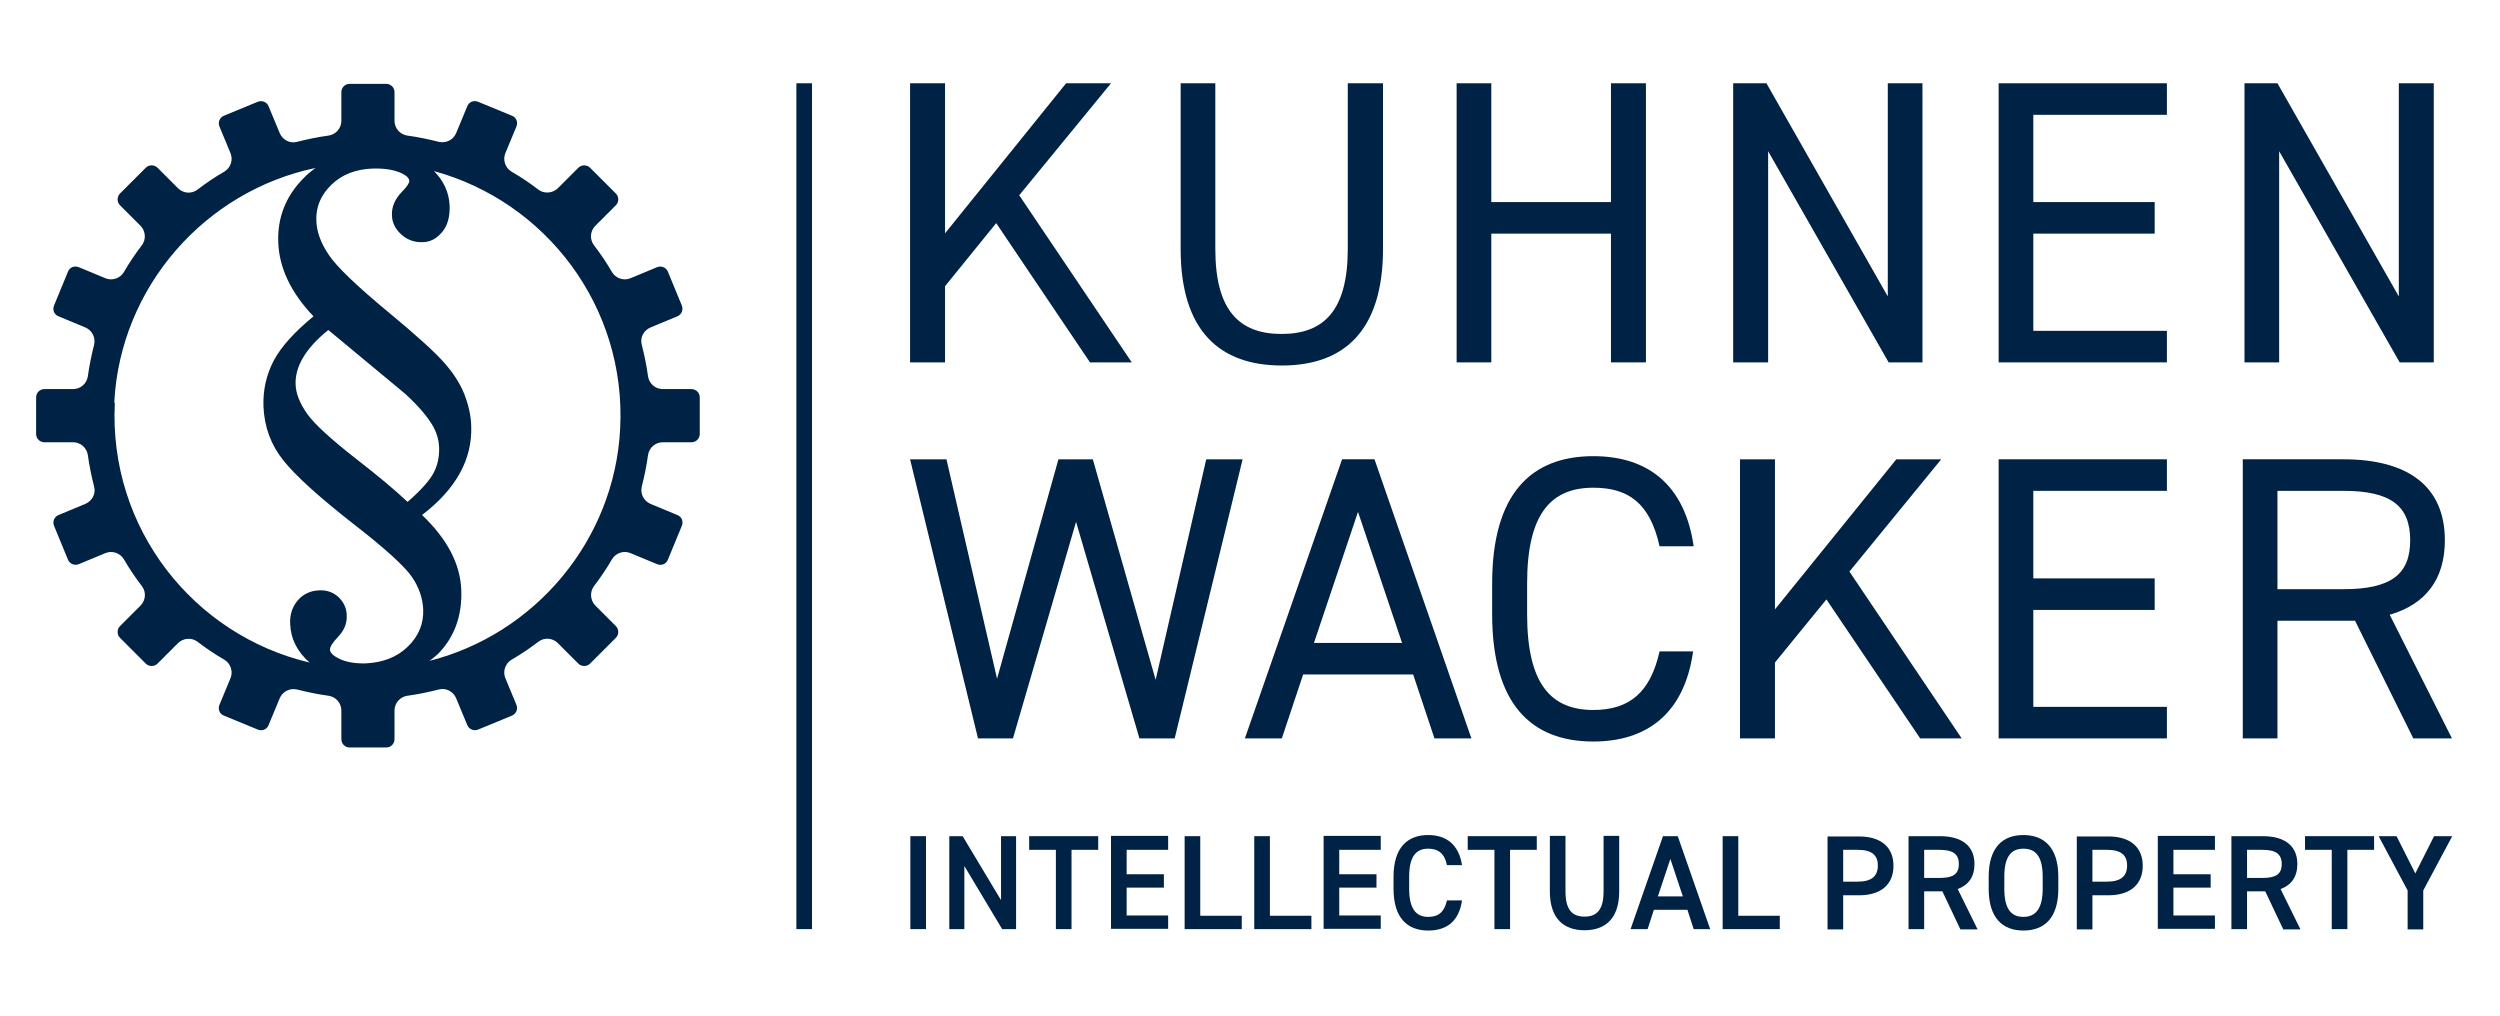 <?xml version="1.0" encoding="UTF-8"?>
<svg xmlns="http://www.w3.org/2000/svg" id="Logo" viewBox="0 0 87.96 35.76">
  <defs>
    <style>
      .cls-1 {
        fill: #024;
        stroke-width: 0px;
      }
    </style>
  </defs>
  <polygon class="cls-1" points="38.35 12.75 35.05 7.85 33.25 10.07 33.25 12.75 32.02 12.75 32.02 2.93 33.25 2.93 33.25 8.21 37.51 2.93 39.09 2.93 35.86 6.87 39.82 12.75 38.35 12.75"></polygon>
  <path class="cls-1" d="M48.66,2.93v5.82c0,2.9-1.38,4.11-3.56,4.11s-3.56-1.21-3.56-4.1V2.93h1.22v5.83c0,2.15.83,2.99,2.33,2.99s2.33-.84,2.33-2.99V2.93h1.22Z"></path>
  <polygon class="cls-1" points="52.47 7.11 56.68 7.11 56.68 2.93 57.91 2.93 57.91 12.75 56.68 12.75 56.68 8.22 52.47 8.22 52.47 12.75 51.25 12.75 51.25 2.93 52.47 2.93 52.47 7.11"></polygon>
  <polygon class="cls-1" points="67.64 2.93 67.64 12.75 66.45 12.75 62.21 5.32 62.21 12.75 60.98 12.75 60.98 2.93 62.15 2.93 66.42 10.43 66.42 2.93 67.64 2.93"></polygon>
  <polygon class="cls-1" points="76.24 2.93 76.24 4.04 71.54 4.04 71.54 7.11 75.81 7.11 75.81 8.22 71.54 8.22 71.54 11.64 76.24 11.64 76.24 12.75 70.32 12.75 70.32 2.93 76.24 2.93"></polygon>
  <polygon class="cls-1" points="84.4 2.93 84.4 10.43 80.13 2.93 78.97 2.93 78.97 12.75 80.19 12.75 80.19 5.32 84.43 12.75 85.63 12.75 85.63 2.93 84.4 2.93"></polygon>
  <polygon class="cls-1" points="35.64 25.98 34.41 25.98 32.02 16.16 33.3 16.16 35.08 23.88 37.24 16.16 38.45 16.16 40.66 23.92 42.44 16.16 43.72 16.16 41.33 25.98 40.09 25.98 37.86 18.36 35.64 25.98"></polygon>
  <path class="cls-1" d="M46.23,22.62h3.1l-1.55-4.61-1.55,4.61ZM43.8,25.98l3.42-9.82h1.14l3.41,9.82h-1.3l-.75-2.25h-3.87l-.75,2.25h-1.29Z"></path>
  <path class="cls-1" d="M58.39,19.22c-.34-1.54-1.12-2.06-2.33-2.06-1.51,0-2.33.94-2.33,3.37v1.08c0,2.43.82,3.37,2.33,3.37,1.28,0,2.01-.63,2.33-2.06h1.18c-.31,2.21-1.65,3.17-3.51,3.17-2.18,0-3.56-1.31-3.56-4.48v-1.08c0-3.17,1.38-4.48,3.56-4.48,1.93,0,3.22,1.02,3.53,3.17h-1.2Z"></path>
  <polygon class="cls-1" points="67.56 25.98 64.26 21.09 62.45 23.31 62.45 25.98 61.22 25.98 61.22 16.16 62.45 16.16 62.45 21.44 66.72 16.16 68.3 16.16 65.07 20.11 69.02 25.98 67.56 25.98"></polygon>
  <polygon class="cls-1" points="76.24 16.16 76.24 17.27 71.54 17.27 71.54 20.35 75.81 20.35 75.81 21.46 71.54 21.46 71.54 24.87 76.24 24.87 76.24 25.98 70.32 25.98 70.32 16.16 76.24 16.16"></polygon>
  <path class="cls-1" d="M82.45,20.73c1.66,0,2.35-.51,2.35-1.72s-.68-1.74-2.35-1.74h-2.32v3.46h2.32ZM84.91,25.98l-2.05-4.14h-2.73v4.14h-1.22v-9.82h3.54c2.26,0,3.57.94,3.57,2.85,0,1.38-.68,2.25-1.94,2.62l2.19,4.35h-1.37Z"></path>
  <path class="cls-1" d="M24.33,13.69h-1.01c-.26,0-.48-.19-.52-.45-.05-.38-.13-.75-.22-1.11-.07-.25.07-.51.31-.61l.94-.39c.15-.06.22-.23.16-.38l-.49-1.19c-.06-.15-.23-.22-.38-.16l-.94.39c-.24.1-.52,0-.65-.22-.19-.33-.4-.64-.63-.94-.16-.21-.14-.5.05-.69l.72-.72c.11-.11.11-.3,0-.41l-.91-.91c-.11-.11-.3-.11-.41,0l-.72.72c-.18.18-.48.21-.69.05-.3-.23-.61-.44-.94-.63-.22-.13-.32-.41-.22-.65l.39-.94c.06-.15,0-.32-.16-.38l-1.19-.49c-.15-.06-.32,0-.38.16l-.39.94c-.1.24-.36.37-.61.31-.36-.09-.73-.17-1.11-.22-.26-.04-.45-.26-.45-.52v-1.01c0-.16-.13-.29-.29-.29h-1.29c-.16,0-.29.13-.29.29v1.01c0,.26-.19.48-.45.52-.38.05-.75.13-1.11.22-.25.07-.51-.07-.61-.31l-.39-.94c-.06-.15-.23-.22-.38-.16l-1.19.49c-.15.06-.22.23-.16.38l.39.94c.1.24,0,.52-.22.65-.33.19-.64.4-.94.63-.21.16-.5.14-.69-.05l-.72-.72c-.11-.11-.3-.11-.41,0l-.91.91c-.11.11-.11.3,0,.41l.72.72c.18.18.21.48.05.69-.23.3-.44.61-.63.94-.13.22-.41.32-.65.22l-.94-.39c-.15-.06-.32,0-.38.16l-.49,1.19c-.06.15,0,.32.16.38l.94.39c.24.1.37.36.31.61-.09.36-.17.73-.22,1.11-.04.26-.26.45-.52.45h-1.01c-.16,0-.29.13-.29.29v1.29c0,.16.13.29.29.29h1.01c.26,0,.48.19.52.45.05.38.13.75.22,1.11.07.25-.07.51-.31.61l-.94.39c-.15.06-.22.23-.16.38l.49,1.19c.06.15.23.22.38.16l.94-.39c.24-.1.52,0,.65.22.19.33.4.64.63.94.16.21.14.5-.05.69l-.72.72c-.11.11-.11.3,0,.41l.91.91c.11.11.3.11.41,0l.72-.72c.18-.18.48-.21.69-.05.3.23.61.44.94.63.22.13.32.41.22.65l-.39.94c-.06.15,0,.32.16.38l1.19.49c.15.06.32,0,.38-.16l.39-.94c.1-.24.36-.37.61-.31.36.09.73.17,1.11.22.26.04.45.26.45.52v1.01c0,.16.13.29.29.29h1.29c.16,0,.29-.13.29-.29v-1.01c0-.26.19-.48.45-.52.38-.05.75-.13,1.11-.22.25-.07.51.07.61.31l.39.94c.06.15.23.22.38.16l1.19-.49c.15-.06.22-.23.16-.38l-.39-.94c-.1-.24,0-.52.22-.65.33-.19.64-.4.94-.63.21-.16.5-.14.69.05l.72.72c.11.11.3.11.41,0l.91-.91c.11-.11.11-.3,0-.41l-.72-.72c-.18-.18-.21-.48-.05-.69.23-.3.44-.61.63-.94.13-.22.41-.32.65-.22l.94.39c.15.06.32,0,.38-.16l.49-1.19c.06-.15,0-.32-.16-.38l-.94-.39c-.24-.1-.37-.36-.31-.61.09-.36.17-.73.22-1.11.04-.26.26-.45.52-.45h1.01c.16,0,.29-.13.29-.29v-1.29c0-.16-.13-.29-.29-.29ZM4.02,14.16c.21-4.07,3.2-7.44,7.08-8.25-.15.11-.3.23-.43.37-.62.63-.91,1.38-.88,2.24.03.9.44,1.77,1.24,2.61-.67.55-1.14,1.07-1.4,1.56-.26.5-.38,1.03-.36,1.61.03.72.26,1.35.7,1.9.44.55,1.26,1.29,2.46,2.23,1.11.86,1.79,1.48,2.05,1.85.26.37.39.76.41,1.16.02.5-.16.94-.54,1.31-.38.37-.87.56-1.48.59-.4.01-.72-.05-.97-.18-.19-.1-.29-.2-.29-.31,0-.09.09-.24.29-.45.21-.22.31-.47.3-.73,0-.27-.11-.49-.29-.66-.18-.17-.41-.25-.67-.24-.31.01-.57.13-.76.35-.19.22-.29.5-.27.84.02.52.25.97.68,1.35-4.07-.96-7.07-4.71-6.85-9.13ZM11.55,11.61l2.7,2.24c.49.45.82.84,1.01,1.19.12.23.18.46.19.7.01.33-.05.62-.19.89-.14.27-.44.61-.92,1.03-.43-.41-1.03-.91-1.79-1.5-.91-.71-1.5-1.25-1.75-1.61-.25-.36-.39-.7-.4-1.03-.02-.63.36-1.27,1.14-1.9ZM15.09,23.27c.1-.08.21-.16.31-.25.59-.6.86-1.35.83-2.25-.03-.92-.49-1.8-1.38-2.65,1.2-.92,1.77-1.96,1.73-3.13-.01-.38-.1-.76-.25-1.14-.15-.37-.39-.74-.72-1.11-.33-.37-.96-.94-1.9-1.72-1.15-.95-1.86-1.63-2.14-2.05-.28-.41-.43-.82-.44-1.21-.02-.48.16-.9.53-1.26.37-.36.86-.55,1.46-.57.4-.01.75.04,1.02.17.17.08.26.18.26.27,0,.07-.08.2-.26.38-.25.26-.36.53-.35.81,0,.27.12.5.33.69.21.19.46.28.74.27.28,0,.51-.13.7-.36.19-.23.27-.53.26-.92-.02-.47-.21-.88-.55-1.22,3.92,1.07,6.77,4.75,6.55,9.06-.2,3.95-3.02,7.25-6.74,8.18Z"></path>
  <path class="cls-1" d="M32.58,32.69h-.55v-3.27h.55v3.27Z"></path>
  <path class="cls-1" d="M28.57,32.69h-.55V2.93h.55v29.76Z"></path>
  <path class="cls-1" d="M35.75,29.42v3.27h-.49l-1.33-2.22v2.22h-.53v-3.27h.47l1.35,2.25v-2.25h.53Z"></path>
  <path class="cls-1" d="M38.64,29.42v.48h-.94v2.79h-.55v-2.79h-.94v-.48h2.43Z"></path>
  <path class="cls-1" d="M41.1,29.42v.48h-1.46v.86h1.31v.47h-1.31v.98h1.46v.47h-2.01v-3.27h2.01Z"></path>
  <path class="cls-1" d="M42.23,32.22h1.46v.47h-2.01v-3.27h.55v2.8Z"></path>
  <path class="cls-1" d="M44.68,32.22h1.46v.47h-2.01v-3.27h.55v2.8Z"></path>
  <path class="cls-1" d="M48.58,29.42v.48h-1.46v.86h1.31v.47h-1.31v.98h1.46v.47h-2.01v-3.27h2.01Z"></path>
  <path class="cls-1" d="M50.91,30.44c-.08-.4-.3-.58-.66-.58-.44,0-.67.29-.67.99v.42c0,.7.24.99.67.99.37,0,.57-.18.66-.58h.53c-.11.74-.54,1.06-1.19,1.06-.73,0-1.22-.44-1.22-1.47v-.42c0-1.03.49-1.47,1.22-1.47.65,0,1.08.35,1.19,1.06h-.53Z"></path>
  <path class="cls-1" d="M54.07,29.42v.48h-.94v2.79h-.55v-2.79h-.94v-.48h2.43Z"></path>
  <path class="cls-1" d="M56.97,29.42v1.94c0,.97-.5,1.37-1.22,1.37s-1.22-.4-1.22-1.37v-1.95h.55v1.95c0,.63.22.89.67.89s.67-.26.67-.89v-1.95h.55Z"></path>
  <path class="cls-1" d="M57.37,32.69l1.14-3.27h.52l1.14,3.27h-.58l-.22-.68h-1.18l-.22.68h-.59ZM58.34,31.54h.87l-.44-1.32-.44,1.32Z"></path>
  <path class="cls-1" d="M61.16,32.22h1.46v.47h-2.01v-3.27h.55v2.8Z"></path>
  <path class="cls-1" d="M64.85,31.5v1.2h-.55v-3.27h1.11c.75,0,1.21.36,1.21,1.03s-.45,1.04-1.21,1.04h-.56ZM65.36,31.02c.5,0,.71-.2.71-.57,0-.36-.21-.55-.71-.55h-.51v1.12h.51Z"></path>
  <path class="cls-1" d="M68.97,32.69l-.63-1.33h-.64v1.33h-.55v-3.27h1.11c.75,0,1.21.33,1.21.98,0,.45-.21.74-.59.88l.7,1.42h-.61ZM68.23,30.89c.47,0,.69-.12.69-.49s-.23-.5-.69-.5h-.53v.99h.53Z"></path>
  <path class="cls-1" d="M71.19,32.74c-.73,0-1.22-.44-1.22-1.47v-.42c0-1.03.49-1.47,1.22-1.47s1.23.44,1.23,1.47v.42c0,1.03-.49,1.47-1.23,1.47ZM70.52,31.27c0,.71.24.99.67.99s.68-.29.68-.99v-.42c0-.71-.24-.99-.68-.99s-.67.29-.67.99v.42Z"></path>
  <path class="cls-1" d="M73.62,31.5v1.2h-.55v-3.27h1.11c.75,0,1.21.36,1.21,1.03s-.45,1.04-1.21,1.04h-.56ZM74.13,31.02c.5,0,.71-.2.71-.57,0-.36-.21-.55-.71-.55h-.51v1.12h.51Z"></path>
  <path class="cls-1" d="M77.93,29.42v.48h-1.46v.86h1.31v.47h-1.31v.98h1.46v.47h-2.01v-3.27h2.01Z"></path>
  <path class="cls-1" d="M80.33,32.69l-.63-1.33h-.64v1.33h-.55v-3.27h1.11c.75,0,1.21.33,1.21.98,0,.45-.21.74-.59.88l.7,1.42h-.61ZM79.59,30.89c.47,0,.69-.12.69-.49s-.23-.5-.69-.5h-.53v.99h.53Z"></path>
  <path class="cls-1" d="M83.53,29.42v.48h-.94v2.79h-.55v-2.79h-.94v-.48h2.43Z"></path>
  <path class="cls-1" d="M84.32,29.42l.66,1.31.66-1.31h.64l-1.02,1.91v1.37h-.55v-1.37l-1.02-1.91h.64Z"></path>
</svg>

